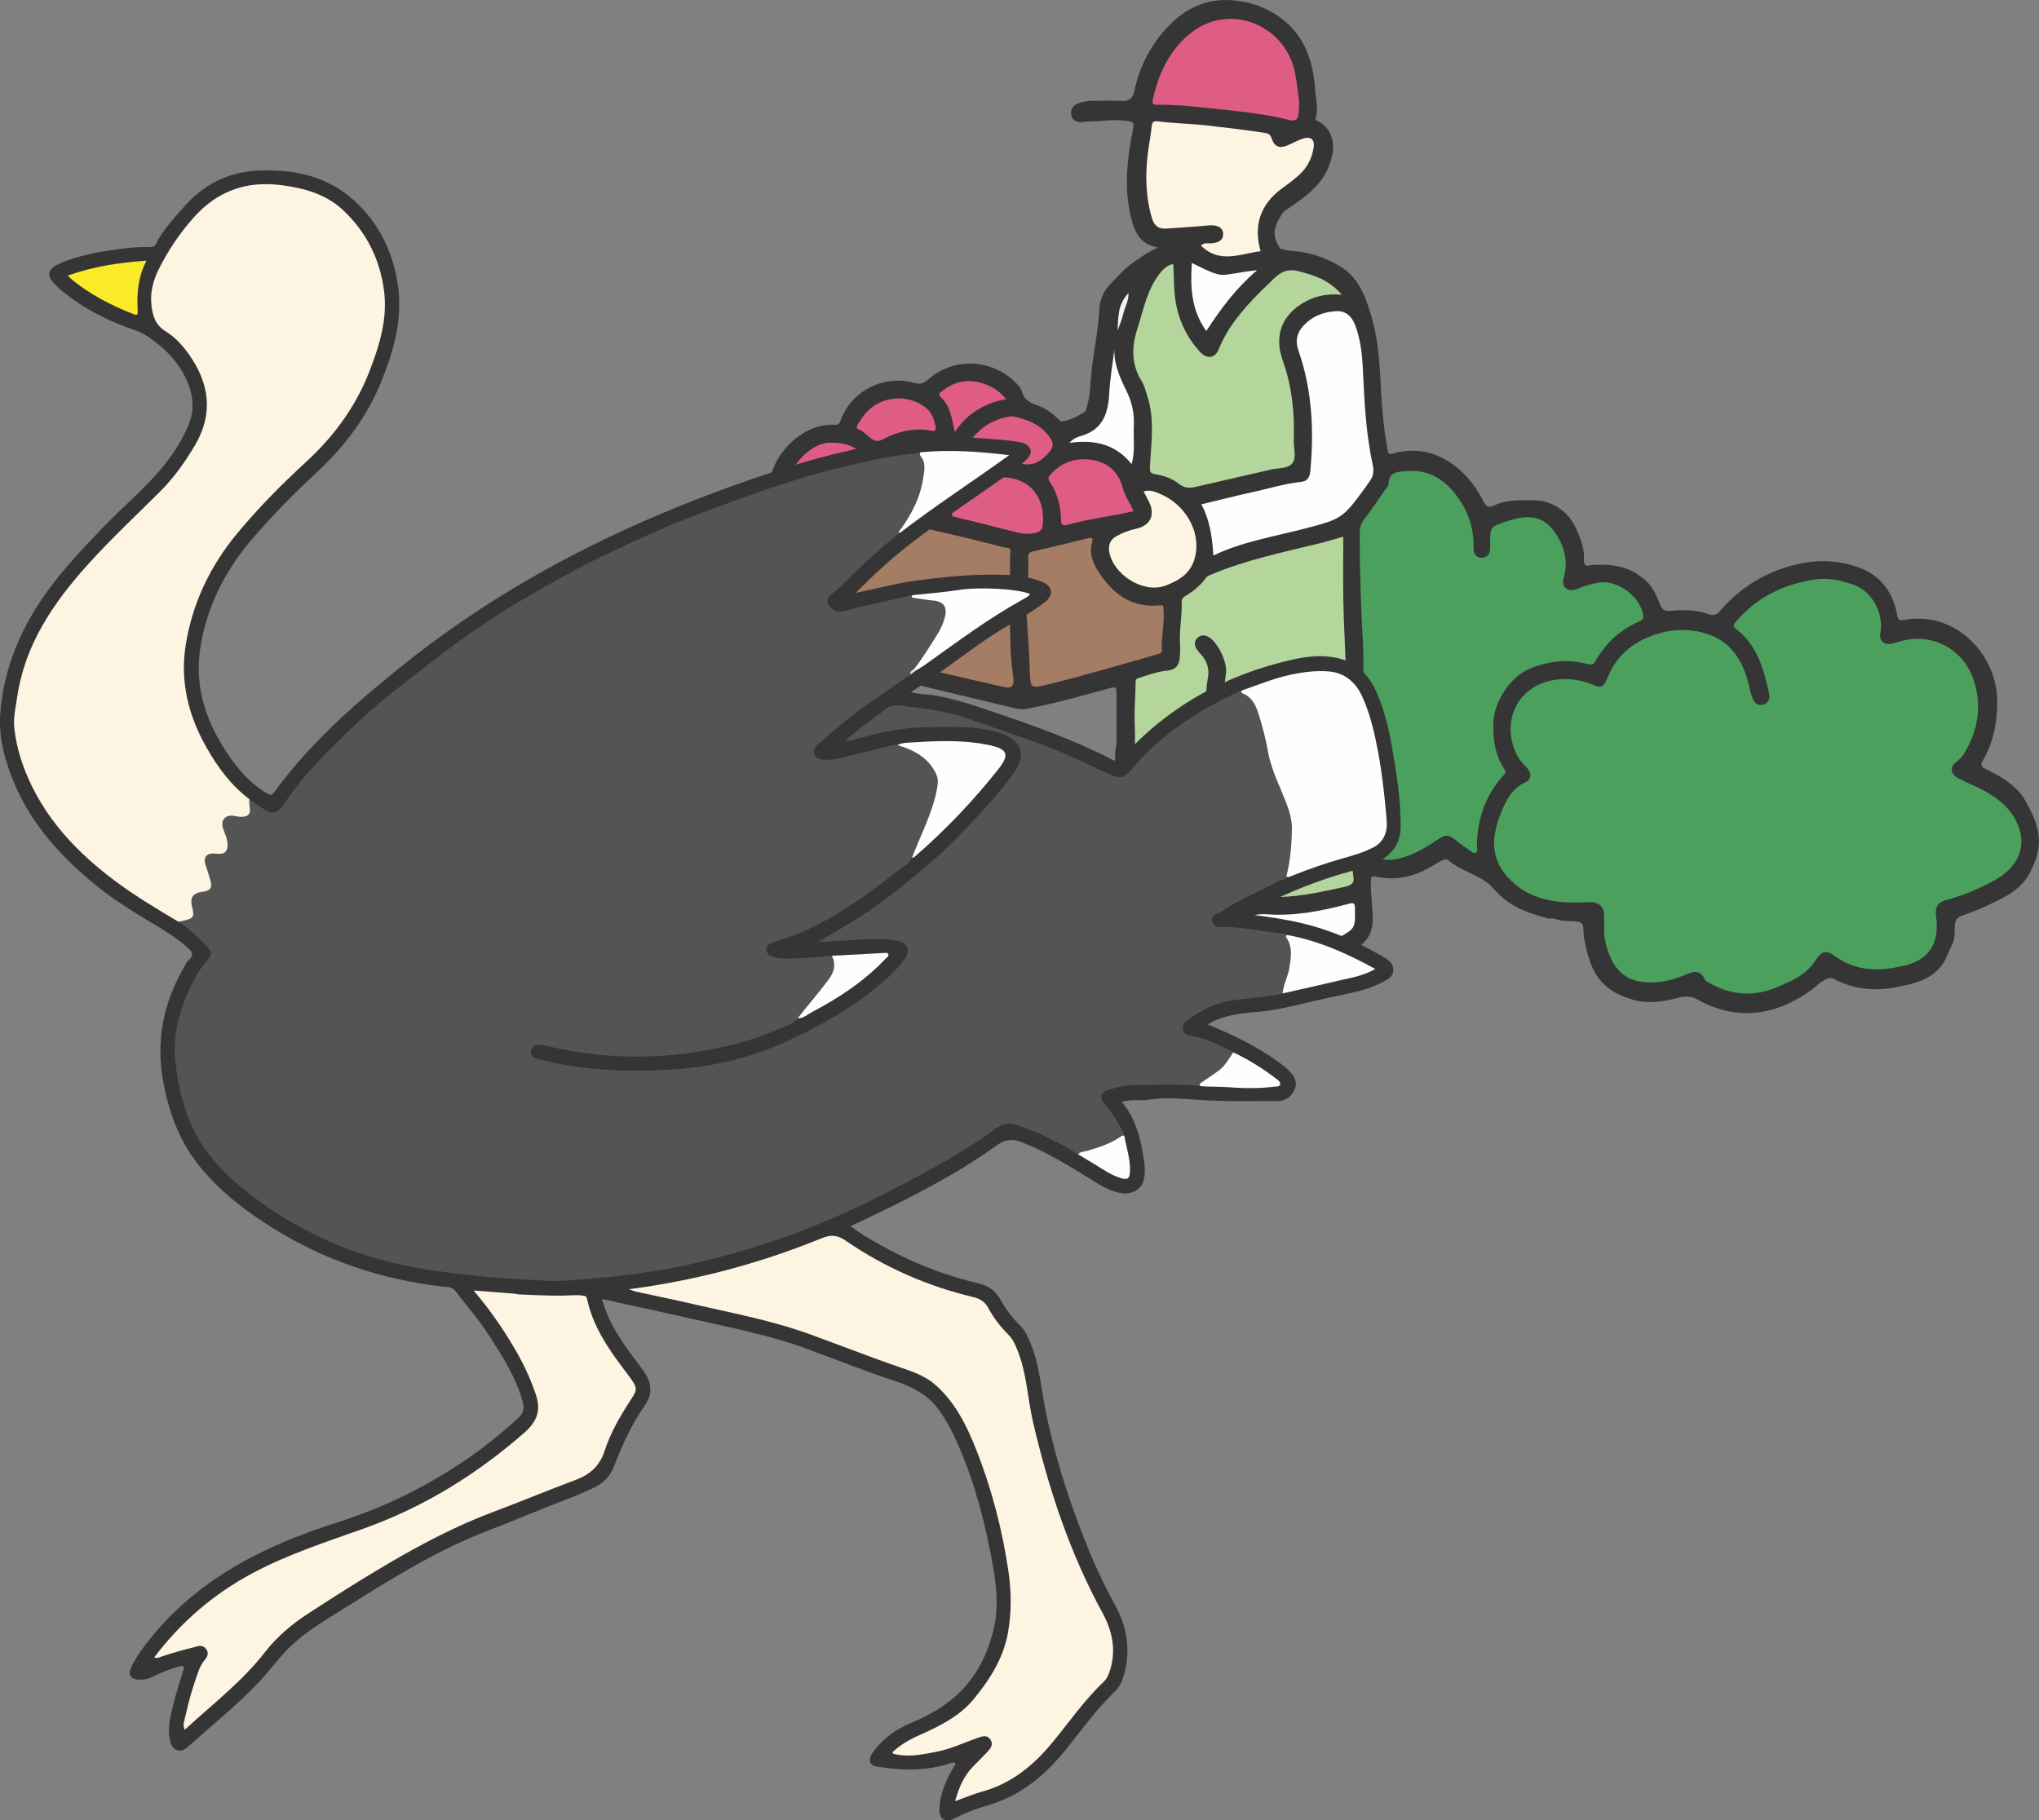 <?xml version="1.0" encoding="UTF-8"?>
<svg xmlns="http://www.w3.org/2000/svg" id="_レイヤー_2" data-name="レイヤー 2" viewBox="0 0 304.83 272.2">
  <rect x="0" y="0" width="304.83" height="272.2" fill="#808080" stroke="none"/>
  <defs>
    <style>
      .cls-1 {
        fill: #a57c64;
      }

      .cls-1, .cls-2, .cls-3, .cls-4, .cls-5, .cls-6, .cls-7, .cls-8, .cls-9, .cls-10, .cls-11, .cls-12, .cls-13, .cls-14 {
        stroke-width: 0px;
      }

      .cls-2 {
        fill: #545454;
      }

      .cls-3 {
        fill: #c8c8c8;
      }

      .cls-4 {
        fill: #e0e0e0;
      }

      .cls-5 {
        fill: #fbea27;
      }

      .cls-6 {
        fill: #4ca05d;
      }

      .cls-7 {
        fill: #fdfdfd;
      }

      .cls-8 {
        fill: #b4d69c;
      }

      .cls-9 {
        fill: #df5d85;
      }

      .cls-10 {
        fill: #f3f3f3;
      }

      .cls-11 {
        fill: #353535;
      }

      .cls-12 {
        fill: #7c6253;
      }

      .cls-13 {
        fill: #fef4e2;
      }

      .cls-14 {
        fill: #fefefe;
      }
    </style>
  </defs>
  <g id="_レイヤー_1-2" data-name="レイヤー 1">
    <g>
      <path class="cls-11" d="M166.71,112.52c.09-.65.22-1.28.21-1.94-.02-2.26,0-4.51-.01-6.77,0-1.15-.07-1.15-1.21-.85-3.63.98-7.24,2.04-10.93,2.78-.91.18-1.84.43-2.79.23-7.22-1.74-14.45-3.43-21.65-5.24-3.09-.77-6.11-1.79-9.16-2.69-2.03-.62-4.04-1.33-6.04-2.05-1.3-.47-1.92-1.35-1.85-2.61.25-4.47,0-8.95.13-13.42.05-1.88.22-3.76.37-5.64.09-1.19.74-2.05,1.42-2.93.95-4.36,5.36-8.13,9.59-7.87.46.03.67-.09.86-.6,1.53-4.32,6.27-6.99,11.12-5.65.8.22,1.33.05,1.94-.49,3.83-3.38,9.5-3.18,13.12.43.37.37.81.8.92,1.28.32,1.29,1.24,1.76,2.36,2.13,1.39.47,2.47,1.42,3.51,2.41,1.34-.13,2.47-.8,3.6-1.46.82-1.93.74-4,.96-6.02.32-3.05,1.01-6.06,1.15-9.14.06-1.35.51-2.66,1.47-3.7,1.17-1.28,2.32-2.58,3.77-3.56,1.04-.74,2.07-1.48,3.56-2.13-2.81-.5-3.53-2.45-4.06-4.58-.89-3.62-.68-7.24-.1-10.86.16-.88.32-1.75.48-2.63.12-.65-.18-.74-.79-.84-2.12-.36-4.21.08-6.32.07-.53.14-1.06.13-1.56-.1-.46-.21-.63-.63-.65-1.1-.03-.63.25-1.12.82-1.4.75-.38,1.56-.49,2.39-.5,1.44-.01,2.87-.06,4.3.01,1.12.06,1.69-.3,1.94-1.47.84-3.94,2.66-7.35,5.59-10.19,3.36-3.25,7.24-4.08,11.67-2.95.47.12.93.25,1.38.42,5.68,2.26,8.07,6.76,8.39,12.56.08,1.37.54,2.75.09,4.14-.12.39.2.47.46.59.57.27.97.74,1.37,1.21,1.16,1.81.83,3.65.11,5.5-1.11,2.85-3.47,4.5-5.84,6.14-.3.21-.63.39-.91.63-1.58,2.29-1.76,3.58-.51,5.49,1.21.43,2.5.35,3.74.61,1.83.38,3.53,1.05,5.13,2,2.85,1.69,3.89,4.51,4.75,7.45.84,2.83,1.15,5.72,1.32,8.68.22,3.93.42,7.89,1.2,11.78.38.4.77.1,1.15.01,3.65-.83,6.81.15,9.57,2.58,1.53,1.34,2.67,3,3.6,4.8.35.67.7.9,1.44.55.85-.4,1.76-.64,2.7-.75,1.46-.09,2.91-.12,4.37.02,2.62.49,4.39,2.05,5.41,4.44.59,1.38,1.13,2.81,1.04,4.37-.04.77.26,1.08,1.03.8,1.99-.13,3.96-.09,5.83.75.43.23.91.37,1.25.74h0c1.75.94,2.58,2.6,3.24,4.33.32.84.68,1.11,1.61,1.02,1.92-.17,3.86-.18,5.71.51.88.33,1.39-.07,1.86-.71,3.12-3.51,6.96-5.8,11.55-6.81,3.02-.67,6.01-.55,8.94.5,3.54,1.26,5.29,3.94,5.89,7.51.17.44.47.46.9.38,7.82-1.5,14.07,5.33,13.98,12.33-.04,3.12-.59,6.03-2.18,8.72-.39.66-.15.92.43,1.21,1.8.9,3.58,1.84,4.96,3.37.44.49.81,1.03,1.11,1.62.76,1.35,1.43,2.71,1.75,4.26.44,2.12-.07,4.02-1,5.87-.85,1.94-2.4,3.17-4.2,4.14-1.95,1.06-3.99,1.93-6.08,2.67-.7.24-1.04.6-1.12,1.4-.1,1.03.09,2.13-.5,3.09l-.98,2.19c-1.59,2.84-4.42,3.47-7.27,4.03-3.24.63-6.39.32-9.34-1.23-.84-.44-1.29.2-1.9.43-.49.41-.97.82-1.46,1.23-5.4,3.81-11.05,4.72-17.03,1.42-.98-.54-1.86-.54-2.92-.26-2.26.61-4.56.95-6.88.24-1.29-.42-2.54-.89-3.62-1.76-2.06-1.65-2.82-3.98-3.34-6.42-.16-.76-.31-1.54-.3-2.32.02-.85-.4-1.13-1.2-1.18-.89-.06-1.81.02-2.68-.27l-.12-.03h-.12c-.46-.3-1.02.05-1.49-.23-2.22-.6-4.37-1.32-6.21-2.79-.81-.65-1.48-1.4-2.17-2.16-1.85-1.54-4.29-2.06-6.14-3.6-.42-.34-.85-.13-1.26.1-.82.48-1.62.97-2.47,1.39-2.29,1.12-4.67,1.45-7.17.89-.65-.18-.73.17-.75.72-.05,1.8.25,3.59.29,5.39.05,2.22-.75,3.67-2.71,4.77-6.35,3.57-13.18,5.72-20.28,7.13-1.39.28-2.77.23-4.16.21-1.43-.53-1.79-1.18-1.38-2.63.79-2.79,2.59-5.02,4.17-7.36.49-.73,1.07-1.41,1.69-2.28-1.65.55-3.2.73-4.64,1.32-2.4.51-4.71,1.43-7.16,1.72-1.32.37-2.65.72-3.97,1.04"></path>
      <path class="cls-3" d="M54.56,56.13c-.31-.35-.47-.76-.53-1.21.49.27.56.72.53,1.21Z"></path>
      <path class="cls-6" d="M239.8,138.25c0-.53.03-1.07,0-1.6-.09-1.27-1.02-1.82-2.28-1.75-4.56.25-8.97-.13-12.25-3.88-2.59-2.95-2.18-6.24-.84-9.55.74-1.84,1.63-3.56,3.6-4.48.98-.46,1-1.49.09-2.34-1.26-1.18-1.88-2.62-2.17-4.29-.7-4.11,1.84-7.77,5.95-8.6,2.12-.43,4.13-.22,6.12.59,1.55.64,1.71.4,2.37-1.18,1.46-3.51,4.27-5.53,7.85-6.52,1.82-.5,3.66-.59,5.57-.23,4.13.79,6.37,3.42,7.45,7.29.24.87.41,1.76.71,2.6.25.68.72,1.28,1.57,1.07.9-.22,1.11-.97.93-1.76-.8-3.59-1.78-7.12-4.88-9.53-.57-.45-.45-.67-.06-1.13,3.09-3.64,7.04-5.58,11.73-6.3,2.14-.33,4.07.16,5.98.83,2.63.93,4.43,4.35,3.88,7.1-.24,1.18.49,1.91,1.68,1.67.4-.08.79-.22,1.18-.33,4.67-1.41,9.42.97,11.03,5.62,1.32,3.82.76,7.49-1.26,10.95-.33.56-.75,1.05-1.3,1.45-.97.71-.86,1.78.21,2.37,1.55.84,3.22,1.41,4.73,2.36,1.41.89,2.68,1.89,3.58,3.31,2.33,3.7,1.3,7.37-2.73,9.61-2.3,1.27-4.71,2.31-7.27,2.98-1.26.33-1.71,1.1-1.53,2.39.61,4.53-1.45,6.61-4.66,7.4-3.67.9-7.19.98-10.45-1.41-1.33-.98-2.03-.71-2.9.64-1.36,2.12-3.54,3.09-5.75,4.01-3.44,1.44-6.78,1.28-10.03-.58-.28-.16-.67-.31-.78-.56-.66-1.49-1.7-1.24-2.85-.74-1.62.72-3.29,1.15-5.1,1.18-4.14.05-5.87-2.15-6.81-5.61-.27-.99-.35-2.02-.25-3.05Z"></path>
      <path class="cls-6" d="M203.77,106.49c0-3.97.15-7.34-.03-10.7-.29-5.36-.48-10.72-.46-16.09,0-.77.15-1.39.65-2.03,1.13-1.45,2.15-3,3.2-4.51.19-.27.46-.56.47-.85.03-1.74,1.39-1.75,2.5-1.86,3.06-.3,5.45.9,7.38,3.31,1.94,2.42,2.89,5.1,2.82,8.17-.02.82.35,1.46,1.13,1.48.8.02,1.37-.51,1.35-1.43,0-.25,0-.49,0-.74,0-2.43,0-2.45,2.36-3.25,2.52-.85,5.09-1.23,6.97,1.17,1.66,2.12,2.46,4.59,1.64,7.34-.16.53-.09.99.26,1.37.49.53,1.16.43,1.72.21,1.11-.44,2.21-.8,3.4-.98,2.74-.4,6.21,2.19,6.53,4.97.06.56-.27.72-.65.89-2.84,1.25-5.01,3.24-6.52,5.94-.38.67-.88.46-1.37.34-2.88-.73-5.67-.37-8.39.73-2.94,1.19-5.4,5.01-5.48,8.16-.06,2.48.27,4.83,1.68,6.92.25.37.14.54-.11.82-2.74,3.02-4,6.6-4.02,10.66,0,.34.21.81-.22.98-.3.12-.6-.18-.87-.37-.51-.35-1.04-.67-1.51-1.06-1.79-1.45-1.9-1.47-3.83-.17-1.82,1.22-3.71,2.23-5.91,2.61-1.19.21-2.26-.17-3.37-.44-.51-.12-.53-.54-.55-.97-.16-3.19-.2-6.38-.53-9.55-.4-3.9-.04-7.79-.22-11.09Z"></path>
      <path class="cls-8" d="M200.82,80.22c0,3.28-.05,6.46.01,9.64.11,5.36.52,10.72.47,16.09-.02,1.88-.42,3.76-.21,5.64.36,3.26.07,6.55.48,9.81.09.72-.14,1.07-.9,1.25-4.1.97-8.28,1.47-12.45,2.04-1.25.17-2.51.32-3.76.49-.78.1-1.08-.1-1.19-1.01-.75-6.22-.38-12.46-.42-18.69-.01-1.62.24-3.26.44-4.87.19-1.57-1.2-4.54-2.58-5.34-.59-.34-1.19-.38-1.7.12-.53.51-.45,1.11-.1,1.69.15.24.34.46.54.67.97,1.02,1.4,2.24,1.13,3.61-.38,1.92-.25,3.85-.2,5.77.06,2.79-.27,5.57-.25,8.35,0,1.43.13,2.86.24,4.29.05.71-.12.98-.92,1.01-2.49.08-4.98.3-7.47.41-.77.03-1.54-.13-2.31-.19-.42-.03-.39-.33-.4-.62-.02-.95-.03-1.86.56-2.71.6-.87.66-1.79-.02-2.73-.62-.87-.35-1.92-.23-2.86.2-1.56.06-3.09.04-4.64-.02-1.83.14-3.68.15-5.52,0-.45.38-.51.67-.6,1.33-.41,2.64-.91,4.03-1.03,1.27-.11,1.83-.8,1.91-1.98.05-.65.07-1.32.03-1.97-.13-2.1.32-4.17.25-6.26-.01-.48.18-.75.58-.98,1.18-.69,2.23-1.55,3.02-2.67.21-.29.48-.37.79-.5,5.19-2.2,10.69-3.33,16.13-4.66,1.19-.29,2.35-.66,3.66-1.03Z"></path>
      <path class="cls-1" d="M151,82.85c0,4.06-.05,8.12.02,12.18.03,2.04.15,4.08.45,6.11.22,1.45-.16,1.88-1.44,1.58-9.48-2.2-19.03-4.15-28.25-7.39-1.62-.57-3.21-1.24-4.83-1.82-.55-.2-.73-.49-.74-1.08-.12-5.09.2-10.17.28-15.26,0-.44.22-.89.21-1.33-.01-.73.37-.81.94-.71,3.3.58,6.6,1.12,9.89,1.73,7.52,1.39,14.99,2.99,22.38,4.95.53.14,1.47-.05,1.09,1.03Z"></path>
      <path class="cls-8" d="M200.57,44.08c-2.05-.2-3.74.14-5.33.98-3.58,1.89-4.82,5.09-3.46,8.89,1.39,3.87,1.78,7.88,1.64,11.96-.04,1.14.45,2.52-.22,3.36-.66.84-2.11.69-3.21.95-3.74.87-7.48,1.71-11.22,2.58-.91.21-1.7.21-2.5-.43-1.03-.83-2.29-1.25-3.6-1.47-.58-.09-.8-.27-.76-1.03.18-3.58.76-7.19-.41-10.72-.24-.74-.42-1.53-.83-2.17-1.57-2.51-1.5-5.16-.64-7.81.93-2.86,1.46-5.91,3.42-8.36.5-.62,1.04-1.14,1.94-1.34.13,1.6.08,3.18.25,4.75.35,3.22,1.58,6,3.74,8.38,1.06,1.16,2.29.99,2.82-.37,1.33-3.36,3.66-5.99,6.13-8.52.57-.59,1.2-1.12,1.77-1.71,1.09-1.13,2.17-1.91,3.96-1.46,2.39.6,4.65,1.3,6.54,3.54Z"></path>
      <path class="cls-14" d="M181.39,83.06q-.24-4.91-1.79-7.64c2.5-.6,4.96-1.24,7.43-1.78,2.51-.54,4.97-1.32,7.54-1.59.84-.09,1.24-.69,1.32-1.53.57-6.17.28-12.24-1.79-18.15-.44-1.27-.28-2.49.66-3.55,1.33-1.5,3.05-2.18,4.99-2.29,1.39-.08,2.31.7,2.84,2.07.84,2.21,1.07,4.54,1.17,6.85.21,4.73.46,9.45,1.47,14.1.18.85.11,1.72-.49,2.45-.21.25-.37.54-.56.81-3.51,4.8-3.52,4.78-9.55,6.34-4.42,1.14-8.95,1.86-13.24,3.92Z"></path>
      <path class="cls-13" d="M188.46,37.56c-3.04.4-6.14,1.92-8.91-.83.39-.46.94-.33,1.45-.34,1.25-.04,1.91-.55,1.86-1.46-.05-.93-.92-1.34-2.16-1.22-2.11.21-4.24.3-6.35.47-1.19.1-1.82-.48-2.14-1.57-.96-3.27-1.01-6.58-.58-9.93.16-1.25.43-2.5.54-3.75.06-.65.27-.86.88-.79,2.55.33,5.13.35,7.68.65,2.76.32,5.51.65,8.25,1.06.59.09.91.2,1.13.85.43,1.3,1.23,1.56,2.51.98.67-.3,1.33-.65,2.02-.9,1.35-.49,1.98.05,1.72,1.47-.28,1.54-.98,2.87-2.15,3.92-.8.71-1.65,1.36-2.51,1.98-3.23,2.3-4.38,5.6-3.23,9.42Z"></path>
      <path class="cls-1" d="M153.43,91.53c.06-3.05.42-5.62.28-8.2-.03-.57.2-.76.75-.88,2.71-.62,5.42-1.27,8.11-1.95.61-.15.91-.1.71.58-.46,1.51.04,2.93.76,4.12,2.11,3.45,5,5.76,9.36,5.32.66-.07.52.32.55.66.16,2.01-.36,4-.25,6.01.02.4-.21.53-.58.63-5.44,1.53-10.85,3.15-16.34,4.5-2.79.69-2.73.69-2.83-2.18-.1-3.02-.35-6.04-.51-8.6Z"></path>
      <path class="cls-9" d="M194.16,15.76c0,.37.04.74,0,1.11-.12.84-.3,1.36-1.47,1.06-3.2-.81-6.49-1.18-9.78-1.53-3.25-.34-6.49-.76-9.77-.74-.43,0-.98.04-.81-.71.89-4.03,2.56-7.64,5.93-10.19,5.81-4.39,14.1-.93,15.4,6.39.27,1.52.41,3.07.61,4.6-.03,0-.07,0-.1.01Z"></path>
      <path class="cls-14" d="M179.9,146.6c1.43-2.79,3.31-5.12,4.95-7.61,1.17-1.79,2.48-2.42,4.6-2.27,4.15.3,8.22-.51,12.22-1.58.78-.21.88,0,.89.71.05,2.96.08,2.98-2.54,4.42-5.8,3.18-12.07,5-18.5,6.33-.47.1-.98.01-1.62.01Z"></path>
      <path class="cls-8" d="M202.34,131.25c.17.73-.32,1.14-1.23,1.34-3.23.71-6.44,1.45-9.79,1.54-2.01.06-3.99-.29-5.99-.06-.64.07-.92-.23-.99-.8-.19-1.62-.34-3.25-.56-4.87-.08-.58.01-.75.65-.78,5.51-.3,10.96-1.14,16.34-2.35.85-.19,1.03,0,1.07.84.08,1.63.31,3.25.5,5.14Z"></path>
      <path class="cls-13" d="M170.96,73.48c1.02-.31,1.85.1,2.65.45,3.35,1.46,6.02,5.32,5.05,9.37-.59,2.46-2.45,3.54-4.49,4.29-3.26,1.19-7.76-1.66-8.34-5.1-.16-.97.12-1.76,1.04-2.29.93-.54,1.92-.9,2.96-1.13,2.16-.48,2.92-2.05,1.94-4.04-.25-.51-.52-1-.8-1.54Z"></path>
      <path class="cls-9" d="M129.97,72.96c.43-2.05,1.61-3.79,3.44-4.91,3.04-1.85,4.88-1.73,8.05.1.58.34,1.04.82,1.34,1.42.37.74.6,1.36-.22,2.14-1.21,1.16-2.14,2.6-2.78,4.18-.19.46-.31.7-.95.56-2.63-.59-5.29-1.08-7.93-1.59-1.08-.21-.72-1.11-.95-1.9Z"></path>
      <path class="cls-9" d="M169.43,76.45c-3.31.76-6.64,1.13-9.86,2.03-.71.2-.93-.01-.94-.75-.05-2.04-.53-3.98-1.7-5.69-.3-.44-.22-.7.1-1.06,1.67-1.87,3.78-2.58,6.21-2.21,2.49.38,4.04,1.91,4.66,4.32.31,1.21,1.11,2.17,1.54,3.35Z"></path>
      <path class="cls-9" d="M155.94,77.62c0,1.72-.33,2.05-2.06,2.19-1.05.08-2.02-.23-3.02-.49-2.62-.67-5.23-1.33-7.86-1.96-.49-.12-.94-.15-.59-.82,1.35-2.58,3.16-4.72,6.21-5.1,3.95-.5,7.28,1.56,7.32,6.18Z"></path>
      <path class="cls-8" d="M172.45,123.69c2.49,0,4.98-.18,7.46-.44.46-.05.66,0,.7.53.12,1.34.26,2.68.48,4,.15.87-.25,1.19-1,1.28-2.31.28-4.61.59-6.93.79-1.18.1-2.34.35-3.54.3-.71-.03-.94-.24-.87-.93.18-1.66.36-3.33.48-4.99.04-.57.38-.53.76-.53.82,0,1.64,0,2.46,0Z"></path>
      <path class="cls-9" d="M151.31,62.24c2.29.46,4.44,1.25,5.79,3.41.49.79.32,1.32-.36,2.1-1.54,1.76-3.1,2.12-5.25,1.21-1.63-.68-3.4-.32-5.03.3-.61.24-.84.09-1.11-.46-1.01-2.12-1.05-2.22.61-3.94,1.44-1.49,3.21-2.36,5.36-2.63Z"></path>
      <path class="cls-9" d="M124.6,66.22c1.48-.06,2.75.47,3.97,1.19.71.42.84.85.29,1.56-1.05,1.37-1.65,2.92-1.4,4.68.09.61-.3.5-.59.43-2.83-.64-5.7-1.04-8.57-1.46-.45-.07-.64-.28-.5-.76,1-3.25,4.18-5.98,6.79-5.64Z"></path>
      <path class="cls-14" d="M166.59,52.3c-.03,2.27.86,4.22,1.83,6.19.78,1.58,1.18,3.31,1.09,5.11-.1,1.89.23,3.82-.33,5.8-2.4-2.97-5.51-3.71-9.31-3.17.62-.7,1.22-.88,1.76-1.04,3.22-.94,4.05-3.36,4.2-6.36.12-2.18.5-4.35.76-6.53Z"></path>
      <path class="cls-9" d="M139.88,63.75c.05.56-.05.76-.61.66-2.65-.5-5.04.1-7.44,1.35-1.43.74-2.25-1.16-3.51-1.58-.6-.2.12-.99.38-1.41,2.01-3.41,6.62-4.23,9.71-1.8.94.74,1.23,1.8,1.47,2.78Z"></path>
      <path class="cls-14" d="M180.34,49.5c-2.28-3.17-2.39-6.62-2.16-10.18,5.29,2.61,3.67,1.77,9.76,1.08-3.11,2.66-5.41,5.72-7.6,9.1Z"></path>
      <path class="cls-9" d="M142.74,64.59c-.44-2.01-.66-3.87-2.1-5.22-.5-.47,0-.73.29-.96,1.69-1.3,3.6-1.75,5.64-1.19,1.47.4,2.79,1.13,3.86,2.48-1.6.24-2.98.79-4.27,1.57-1.32.79-2.4,1.85-3.42,3.32Z"></path>
      <path class="cls-7" d="M176.68,135.77c.55-1.66-.23-2.58-1.66-3.42,2.12-.28,3.96-.52,5.8-.77.57-.08.75.09.79.71.12,1.96.16,1.96-1.78,2.54-.98.29-1.95.59-3.15.95Z"></path>
      <path class="cls-10" d="M168.72,43.82c0,1.26-.54,2.1-.77,3.02-.22.89-.54,1.76-.88,2.62.14-1.91-.05-3.91,1.65-5.64Z"></path>
      <path class="cls-12" d="M59.5,158.71c.08-.08.17-.17.25-.25.13.09.27.17.39.27.09.08.15.18.27.35-.45.11-.68-.14-.91-.37Z"></path>
      <path class="cls-11" d="M127.89,88.67c1.87-.41,3.48-.75,5.07-1.12,2.7-.63,5.43-.94,8.18-1.23,3.1-.33,6.2-.45,9.31-.36,1.79.05,3.56.37,5.24,1.01,1.73.66,1.93,1.99.46,3.12-2.02,1.55-4.28,2.73-6.45,4.05-4.63,2.83-8.76,6.38-13.52,9.33,1.17.38,2.21.32,3.21.47,3.42.52,6.65,1.69,9.91,2.79,5.83,1.97,11.59,4.09,17.08,6.9.53.27.84.26,1.27-.23,6.9-7.72,15.53-12.5,25.58-14.77,2.17-.49,4.4-.73,6.63-.25,2.81.6,4.67,2.39,5.83,4.91,1.2,2.62,1.88,5.42,2.38,8.24.7,3.95,1.32,7.91,1.33,11.94,0,2.41-1.01,4.13-3.15,5.24-2.03,1.05-4.25,1.52-6.41,2.18-4.47,1.37-8.74,3.22-12.85,5.44-.14.07-.33.1-.35.39,2.66.32,5.31.7,7.91,1.31,4.25.99,8.2,2.71,11.96,4.89.84.49,1.84.99,1.79,2.15-.05,1.17-1.11,1.53-1.98,1.97-2.38,1.2-5.01,1.56-7.57,2.12-3.02.66-6.01,1.5-9.08,1.96-1.9.28-3.83.27-5.7.73-1.18.29-2.34.64-3.41,1.34,3.7,1.52,7.26,3.23,10.48,5.55.55.39,1.11.79,1.58,1.27.73.73,1.38,1.58,1,2.7-.41,1.23-1.4,1.92-2.62,1.93-3.42.01-6.83.07-10.25-.08-2.99-.13-5.99-.6-9-.11-1.28.21-2.63-.15-4.03.34,1.86,2.23,2.67,4.86,3.12,7.62.22,1.36.49,2.72.13,4.11-.37,1.42-1.88,2.12-3.26,1.91-1.57-.24-2.92-1.02-4.25-1.84-3.42-2.12-6.83-4.26-10.6-5.75-1.45-.57-2.52-.53-3.91.47-6.37,4.57-13.37,8.06-20.43,11.41-.42.2-.84.38-1.38.63,1.97,1.46,4.01,2.59,6.06,3.67,4.17,2.2,8.56,3.83,13.15,4.91,1.44.34,2.51,1.11,3.22,2.41.8,1.47,1.82,2.77,3,3.95.73.73,1.11,1.66,1.51,2.61,1.17,2.73,1.43,5.66,1.95,8.53,1.29,7.1,3.41,13.94,6.05,20.64,1.36,3.46,2.9,6.83,4.7,10.1,1.78,3.23,2.27,6.74,1.22,10.38-.27.93-.67,1.77-1.38,2.44-2.86,2.73-5.09,5.98-7.59,9.01-3.01,3.64-6.6,6.58-11.29,7.93-1.68.48-3.33,1.1-4.89,1.92-1.56.82-2.52.21-2.41-1.53.14-2.24,1.04-4.24,2.18-6.14.08-.14.17-.28.25-.42-.19-.31-.45-.21-.65-.14-2.37.8-4.81,1.07-7.28.96-1.34-.06-2.68-.24-4.01-.45-.95-.15-1.17-1.06-.52-1.98,1.45-2.05,3.39-3.5,5.68-4.46,1.82-.76,3.56-1.66,5.17-2.79,3.96-2.78,6.21-6.71,7.3-11.32.95-4,.19-7.97-.59-11.91-1.19-5.97-2.86-11.79-5.5-17.3-.56-1.16-1.22-2.26-1.95-3.32-1.63-2.39-4.03-3.65-6.66-4.52-4.43-1.46-8.75-3.18-13.12-4.79-5.83-2.16-11.94-3.3-17.97-4.68-4.22-.97-8.46-1.86-12.77-2.81.67,2.54,1.9,4.73,3.33,6.82.92,1.34,1.93,2.61,2.88,3.94,1.19,1.67,1.45,3.35.19,5.15-1.97,2.81-3.38,5.92-4.61,9.12-.56,1.45-1.58,2.52-2.99,3.18-1.1.51-2.21,1.02-3.35,1.45-4.13,1.57-8.2,3.32-12.32,4.9-7.45,2.85-14.18,6.98-20.88,11.2-2.89,1.82-5.88,3.5-8.44,5.82-1.92,1.74-3.38,3.89-5.15,5.75-3.31,3.47-7.04,6.46-10.6,9.65-1.13,1.01-2.28.56-2.63-.91-.47-1.98.1-3.88.57-5.77.39-1.57.9-3.11,1.36-4.66.07-.22.25-.46.09-.66-.21-.25-.5-.07-.76,0-1.41.37-2.75.94-4.05,1.58-.67.33-1.34.4-2.06.34-1.03-.09-1.45-.71-1.03-1.67.64-1.47,1.58-2.74,2.56-4.01,5.24-6.73,12.05-11.29,19.79-14.66,3.01-1.31,6.1-2.38,9.22-3.39,6.65-2.15,12.81-5.24,18.58-9.17,2.73-1.85,5.26-3.94,7.71-6.13.79-.7,1.02-1.41.74-2.48-1-3.73-3.08-6.89-5.13-10.08-1.47-2.29-3.28-4.32-4.91-6.48-.53-.7-1.27-.62-1.91-.69-9.13-1.04-17.63-3.89-25.43-8.76-4.1-2.56-7.9-5.49-10.97-9.28-2.93-3.62-4.47-7.82-5.35-12.33-1.21-6.21-.07-12.01,3.09-17.44.2-.35.38-.75.67-1.01.85-.75.54-1.23-.18-1.88-1.29-1.17-2.73-2.1-4.21-3-3.27-1.99-6.59-3.92-9.55-6.36-5.09-4.2-9.52-8.97-12.12-15.17-1.41-3.37-2.39-6.84-2.1-10.52.44-5.8,2.4-11.09,5.52-16,2.76-4.36,6.27-8.06,9.82-11.76,2.77-2.89,5.86-5.46,8.47-8.5,1.78-2.07,3.27-4.32,4.32-6.84.84-1.99.77-4.02,0-6.02-1.2-3.13-3.39-5.4-6.13-7.23-.66-.44-1.33-.73-2.07-.98-4-1.37-7.72-3.29-10.96-6.03-2.4-2.04-2.23-3.12.71-4.21,2.92-1.08,5.98-1.58,9.07-1.95,1.25-.15,2.49-.19,3.74-.17.41,0,.62-.16.78-.5.99-2,2.53-3.6,3.96-5.27,2.97-3.49,6.7-5.47,11.35-5.67,5.16-.22,9.98.74,13.98,4.18,3.77,3.26,5.95,7.53,6.79,12.39.92,5.3-.47,10.28-2.48,15.17-2.15,5.23-5.45,9.55-9.54,13.36-3.45,3.22-6.78,6.57-9.83,10.16-3.97,4.68-6.68,10.07-7.62,16.21-.77,5.02.48,9.66,3,13.97,1.77,3.04,3.87,5.81,6.96,7.68.42.25.67.42,1.06-.12,5.49-7.52,12.41-13.56,19.65-19.33,16.9-13.48,36.06-22.51,56.5-29.11,5.79-1.87,11.68-3.27,17.68-4.2,4.08-.64,8.21-.63,12.34-.3,1.58.13,3.16.21,4.73.44.3.05.6.1.89.18,1.5.42,1.8,1.55.65,2.61-.72.67-1.5,1.27-2.3,1.84-5.02,3.58-10.18,6.96-15.06,10.73-2.82,2.18-5.41,4.58-8.12,7.3Z"></path>
      <path class="cls-2" d="M191.76,148.56c-3.08.76-6.3.59-9.37,1.45-1.93.54-3.58,1.56-5.12,2.79-.36.29-.5.73-.41,1.19.11.55.55.81,1.02.87,2.36.33,4.41,1.43,6.49,2.48-.19,1.13-.92,1.92-1.72,2.67-.96.9-2.17,1.49-3.12,2.4-3.33-.38-6.67-.15-10-.14-1.36,0-2.73.34-4.04.8-.94.33-1.13,1.13-.47,1.89,1.27,1.46,2.35,3.03,3.05,4.84-2.03,1.61-4.4,2.37-6.9,2.81-3.02-1.88-6.18-3.47-9.6-4.5-1.13-.34-2,.14-2.81.73-5.52,4.03-11.57,7.13-17.63,10.21-7.52,3.82-15.4,6.8-23.57,8.93-3.13.82-6.29,1.57-9.48,2.05-3.16.47-6.32.92-9.52,1.15-2.26.16-4.5.47-6.77.34-3.56-.2-7.13-.36-10.68-.75-4.05-.45-8.09-.93-12.06-1.86-3.23-.76-6.39-1.77-9.42-3.1-4.38-1.93-8.5-4.3-12.29-7.24-3.31-2.58-6.27-5.49-8.2-9.25-1.63-3.18-2.46-6.61-2.89-10.17-.59-4.91.9-9.26,3.2-13.45.43-.78,1.04-1.41,1.56-2.12.75-1.01.72-1.16-.15-2.12-1.26-1.37-2.61-2.62-4.18-3.62.2-.32.55-.36.87-.47,1.02-.36,1.13-.57.91-1.66-.32-1.59.1-2.24,1.69-2.61,1.05-.24,1.21-.5.98-1.56-.16-.73-.45-1.42-.65-2.13-.34-1.2.16-1.91,1.38-2.02,1.92-.18,2.19-.59,1.6-2.42-.12-.39-.3-.75-.41-1.15-.32-1.18.39-2.1,1.62-2.1.44,0,.87.15,1.31.13.86-.03,1.15-.34,1.08-1.18-.03-.4-.12-.81.2-1.15.76.51,1.51,1.03,2.27,1.52,1.15.74,1.85.6,2.68-.5.89-1.19,1.72-2.42,2.65-3.58,2.59-3.18,5.53-6.02,8.5-8.84,3.05-2.89,6.37-5.42,9.67-8,4.69-3.66,9.49-7.15,14.62-10.18,3.67-2.16,7.37-4.29,11.19-6.17,5.28-2.59,10.62-5.05,16.15-7.11,6.93-2.59,13.87-5.15,21.09-6.86,3.6-.85,7.21-1.71,10.91-2,.2-.01.38-.12.58-.18.84.93,1.01,2.04.83,3.22-.47,3.24-1.64,6.17-3.83,8.66-.04.05-.05.12-.06.19-2.91,2.32-5.66,4.8-8.26,7.46-.54.55-1.16,1.03-1.74,1.55-.5.46-1.13.96-.65,1.71.47.75,1.25,1.17,2.16.99,1.06-.21,2.09-.54,3.14-.78,2.39-.55,4.79-1.08,7.19-1.62.95.35,1.97.38,2.95.53,2.1.31,2.8,1.31,2.04,3.31-1.01,2.64-2.65,4.91-4.38,7.12-.24.33-.75.42-.84.9-2.32,1.61-4.65,3.21-6.96,4.84-2.45,1.73-4.7,3.72-6.96,5.68-.39.34-.64.78-.46,1.35.21.68.8.8,1.36.86,1.26.15,2.47-.24,3.68-.52,2.16-.5,4.31-1.06,6.46-1.6.3-.08.59-.12.9-.07,2.55.01,5.49,2.38,6.16,4.69.14.46.16.93.09,1.41-.5,3.62-2.2,6.81-3.56,10.12-.1.25-.31.44-.51.63-.36,1-1.37,1.34-2.1,1.93-3.28,2.65-6.69,5.13-10.38,7.22-2.39,1.36-4.88,2.47-7.52,3.27-.39.12-.79.22-1.14.42-.81.45-.8,1.4.03,1.84.54.29,1.13.39,1.76.4,2.47.05,4.92-.17,7.37-.4.72.79.89,1.89.27,2.86-1.38,2.15-3.05,4.09-4.72,6.03-.18.21-.45.29-.66.45-.79,1.05-2.07,1.25-3.14,1.73-4,1.78-8.24,2.73-12.56,3.39-3.66.56-7.34.7-11.01.55-3.87-.16-7.69-.82-11.48-1.68-.85-.19-1.62.18-1.66.84-.05.83.46,1.1,1.23,1.3,6.42,1.68,12.98,1.91,19.52,1.54,5.91-.33,11.7-1.6,17.14-4.06,4.41-2,8.67-4.29,12.52-7.26,1.93-1.49,3.8-3.04,5.3-4.98,1.09-1.41.73-2.66-1-2.98-2.21-.4-4.45-.22-6.67-.09-1.7.1-3.4.24-5.13.25,1.76-.97,3.46-1.97,5.15-3.01,3.32-2.04,6.4-4.4,9.39-6.89,2.55-2.12,5.05-4.31,7.31-6.73,2.42-2.59,4.86-5.17,7.01-8,.33-.43.6-.9.86-1.37,1.14-2,.67-3.66-1.38-4.73-1.3-.68-2.73-.95-4.18-1.15-2.36-.32-4.73-.18-7.1-.21-3.61-.04-7.11.61-10.56,1.6-.8.23-1.61.43-2.53.45,1.08-.87,2.16-1.75,3.25-2.59.96-.74,2-1.4,2.93-2.17,1.12-.93,2.31-.44,3.49-.33,3.06.29,6.09.81,8.99,1.84,5.34,1.91,10.8,3.53,15.96,5.93,1.72.8,3.43,1.62,5.16,2.38,1.5.66,2.07.47,3.08-.74,3.04-3.66,6.72-6.54,10.81-8.94,1.84-1.08,3.75-2.03,5.69-2.91,1.41.65,2.26,1.77,2.73,3.23.61,1.9,1.26,3.79,1.45,5.8.13,1.32.75,2.53,1.22,3.76.43,1.14.81,2.31,1.33,3.41,1.11,2.4,1.24,4.89.9,7.46-.12.9-.07,1.83-.31,2.72-.14.52-.24,1.06-.64,1.47-.09.63-.7.41-1.05.6-2.87,1.56-5.95,2.75-8.65,4.64-.19.13-.44.17-.65.27-.49.23-.87.6-.72,1.18.13.53.5.86,1.11.84,3.35-.12,6.61.73,9.91,1.03.09,0,.17.1.26.15,1.54,3.07.46,5.91-.75,8.74Z"></path>
      <path class="cls-13" d="M37.26,119.51c.02.34,0,.68.05,1.01.22,1.16-.11,1.61-1.29,1.63-.4,0-.79-.13-1.19-.17-1.18-.13-1.86.7-1.5,1.84.27.86.72,1.66.69,2.62-.03.84-.4,1.25-1.24,1.23-.3,0-.61-.04-.91-.05-1,0-1.47.62-1.18,1.59.25.84.56,1.66.78,2.5.28,1.08-.02,1.48-1.13,1.63-1.55.21-1.98.84-1.61,2.33.35,1.4.2,1.65-1.17,1.97-.29.07-.59.13-.89.19-3.17-1.89-6.35-3.78-9.31-5.98-5.87-4.36-10.8-9.54-13.57-16.49-.83-2.09-1.4-4.25-1.65-6.44-.18-1.53.2-3.15.43-4.71,1.17-7.94,5.51-14.21,10.73-19.98,3.37-3.72,7.04-7.15,10.59-10.69,2.08-2.06,3.76-4.42,5.25-6.95,2.8-4.75,2.17-9.22-.87-13.56-.96-1.37-2.11-2.63-3.52-3.49-1.56-.96-1.96-2.41-2.12-3.99-.19-1.86.27-3.64,1.1-5.29,1.37-2.76,3.08-5.3,5.13-7.63,3.56-4.05,7.93-5.63,13.23-4.94,3.46.45,6.71,1.36,9.29,3.82,3.4,3.23,5.4,7.23,6.02,11.88.57,4.25-.65,8.2-2.15,12.09-2.06,5.32-5.32,9.76-9.51,13.61-3.62,3.32-7.09,6.84-10.23,10.61-4.06,4.88-6.78,10.52-7.76,16.83-.85,5.42.43,10.53,3.13,15.27,1.67,2.93,3.65,5.63,6.38,7.69Z"></path>
      <path class="cls-13" d="M142.78,269.34c.59-2.06,1.32-3.81,2.73-5.22.69-.7,1.38-1.4,2.06-2.11.51-.53.99-1.13.5-1.88-.5-.76-1.22-.5-1.91-.26-2.1.74-4.13,1.71-6.33,2.12-1.94.37-3.91.76-5.9.35-.2-.04-.4-.05-.53-.3,1.16-1.1,2.51-1.89,3.97-2.54,3.04-1.35,6.06-2.82,8.22-5.45,2.4-2.92,4.42-6.1,5.1-9.9.54-3.05.52-6.14.07-9.19-.93-6.25-2.5-12.35-4.84-18.24-1.4-3.54-3.06-6.92-5.98-9.55-1.53-1.37-3.36-2.02-5.19-2.64-4.63-1.58-9.18-3.39-13.79-5.05-5.92-2.14-12.1-3.25-18.2-4.67-2.59-.6-5.2-1.12-7.8-1.69-.22-.05-.43-.16-.92-.34,10.11-1.32,19.62-3.88,28.8-7.62,1.47-.6,2.4-.46,3.68.42,5.8,3.97,12.15,6.75,18.99,8.38,1.03.24,1.77.74,2.27,1.68.79,1.47,1.81,2.78,2.99,3.96.61.61.95,1.36,1.28,2.15,1.45,3.49,1.55,7.28,2.39,10.9,2.31,9.94,5.48,19.54,10.39,28.54,1.42,2.6,2.07,5.46,1.15,8.46-.21.69-.45,1.34-.99,1.85-2.92,2.76-5.18,6.08-7.73,9.15-2.77,3.34-6.07,6.06-10.41,7.25-1.33.36-2.6.91-4.07,1.44Z"></path>
      <path class="cls-13" d="M70.79,192.97c2.2.17,4.18.32,6.15.48.2.02.39.1.59.11,2.23.08,4.46.21,6.69.18,1-.01,2-.16,3,.02.29.05.45.06.53.43.85,3.97,3.02,7.26,5.42,10.44,2.62,3.47,2.29,2.75.28,6.02-1.23,2-2.33,4.06-3.05,6.28-.72,2.23-2.15,3.55-4.29,4.35-4.17,1.56-8.29,3.27-12.46,4.84-5.4,2.03-10.48,4.69-15.44,7.59-4.12,2.41-8.15,4.98-12.15,7.58-2.44,1.58-4.63,3.44-6.42,5.73-3.44,4.43-7.88,7.82-12.02,11.64-.37-.75-.03-1.43.1-2.06.51-2.34,1.18-4.64,2.02-6.88.23-.61.56-1.15.98-1.65.38-.46.47-.99.09-1.49-.34-.45-.79-.55-1.36-.39-1.79.48-3.59.92-5.34,1.54-.34.12-.66.29-1.05.1,3.99-5.28,8.85-9.46,14.7-12.59,5.31-2.84,10.99-4.66,16.62-6.67,8.94-3.19,16.87-8.08,24-14.33,1.88-1.65,2.55-3.29,1.71-5.76-.83-2.46-1.93-4.76-3.24-6.97-1.74-2.95-3.68-5.76-6.07-8.55Z"></path>
      <path class="cls-14" d="M192.3,131.11c.61-2.36.81-4.76.84-7.19.01-1.29-.32-2.46-.76-3.63-.97-2.59-2.3-5.06-2.79-7.79-.36-2-.86-3.93-1.47-5.85-.4-1.26-.97-2.39-2.28-2.93-.22-.09-.33-.21-.22-.46,2.45-.83,4.84-1.85,7.39-2.38,1.86-.39,3.73-.63,5.62-.48,2.43.2,4.05,1.63,5.02,3.75,1.28,2.8,1.92,5.8,2.47,8.82.58,3.21.91,6.45,1.19,9.7.14,1.57-.33,3.17-1.95,4.02-1.54.81-3.2,1.26-4.84,1.73-2.4.68-4.75,1.51-7.07,2.42-.37.14-.73.39-1.16.27Z"></path>
      <path class="cls-14" d="M136.35,128.25c1.07-2.8,2.42-5.49,3.28-8.37.26-.87.44-1.76.56-2.66.12-.91-.27-1.69-.78-2.44-1.27-1.88-3.18-2.73-5.24-3.37.68-.36,1.46-.35,2.17-.39,3.79-.24,7.6-.4,11.36.36,2.96.6,3.33,1.4,1.49,3.72-3.71,4.67-7.81,8.98-12.32,12.9-.15.13-.3.28-.53.26Z"></path>
      <path class="cls-14" d="M136.73,99.95c1.27-1.62,2.33-3.39,3.43-5.13.49-.78.85-1.6,1.09-2.49.42-1.56-.16-2.38-1.76-2.53-1-.09-1.99-.28-2.99-.42-.25-.04-.22-.2-.13-.37,2.37-.26,4.76-.44,7.12-.81,2.78-.44,8.55-.18,10.51.62-.25.39-.65.58-1.02.78-5.2,2.87-9.95,6.43-14.77,9.87-.38.27-.8.5-1.2.75-.23.05-.33-.04-.28-.27Z"></path>
      <path class="cls-14" d="M134.52,79.7c-.32-.2-.03-.33.06-.45,1.73-2.37,3.03-4.92,3.46-7.86.16-1.1.41-2.2-.4-3.17-.13-.16-.13-.38-.06-.58,4.37-.43,8.71-.13,13.3.42-5.56,4.01-11.12,7.61-16.36,11.64Z"></path>
      <path class="cls-14" d="M191.76,148.56c.09-1.36.81-2.54,1.01-3.88.24-1.54.51-3.04-.44-4.45-.16-.23-.09-.36.18-.41,4.63.87,8.86,2.74,13.09,5.07-1.68.99-3.4,1.27-5.08,1.66-2.92.69-5.84,1.33-8.76,2Z"></path>
      <path class="cls-5" d="M21.91,38.98c-1.28,2.41-1.46,4.89-1.33,7.41.02.41.11.88-.59.6-3.45-1.36-6.72-3.03-9.56-5.46-.07-.06-.12-.16-.25-.34,3.78-1.35,7.64-1.93,11.74-2.21Z"></path>
      <path class="cls-14" d="M119.26,152.27c1.49-1.94,3.12-3.77,4.58-5.74.88-1.19,1.17-2.28.53-3.61,2.55-.14,5.11-.28,7.66-.41.26-.01.61-.12.75.15.18.35-.22.51-.4.71-3.15,3.34-6.92,5.82-10.95,7.95-.7.37-1.31.97-2.18.96Z"></path>
      <path class="cls-14" d="M179.52,162.42c-.35-.26-.14-.38.11-.55.81-.54,1.6-1.1,2.4-1.65,1.06-.73,1.66-1.82,2.33-2.86,2.27,1.07,4.39,2.38,6.38,3.91.29.22.71.47.64.85-.08.44-.6.34-.95.38-2.35.31-4.73.23-7.08.06-1.28-.09-2.56-.02-3.84-.14Z"></path>
      <path class="cls-14" d="M161.17,172.62c.35-.43.9-.4,1.36-.53,1.82-.53,3.6-1.11,5.17-2.22.09-.07.25-.04.38-.05.31,1.78.93,3.51.85,5.36-.05,1.06-.36,1.29-1.39.98-1.34-.41-2.48-1.2-3.66-1.92-.89-.55-1.8-1.07-2.69-1.61Z"></path>
      <path class="cls-4" d="M136.73,99.95c.09.09.19.18.28.27-.29.21-.57.43-.86.64-.23-.57.38-.62.58-.92Z"></path>
    </g>
  </g>
</svg>
